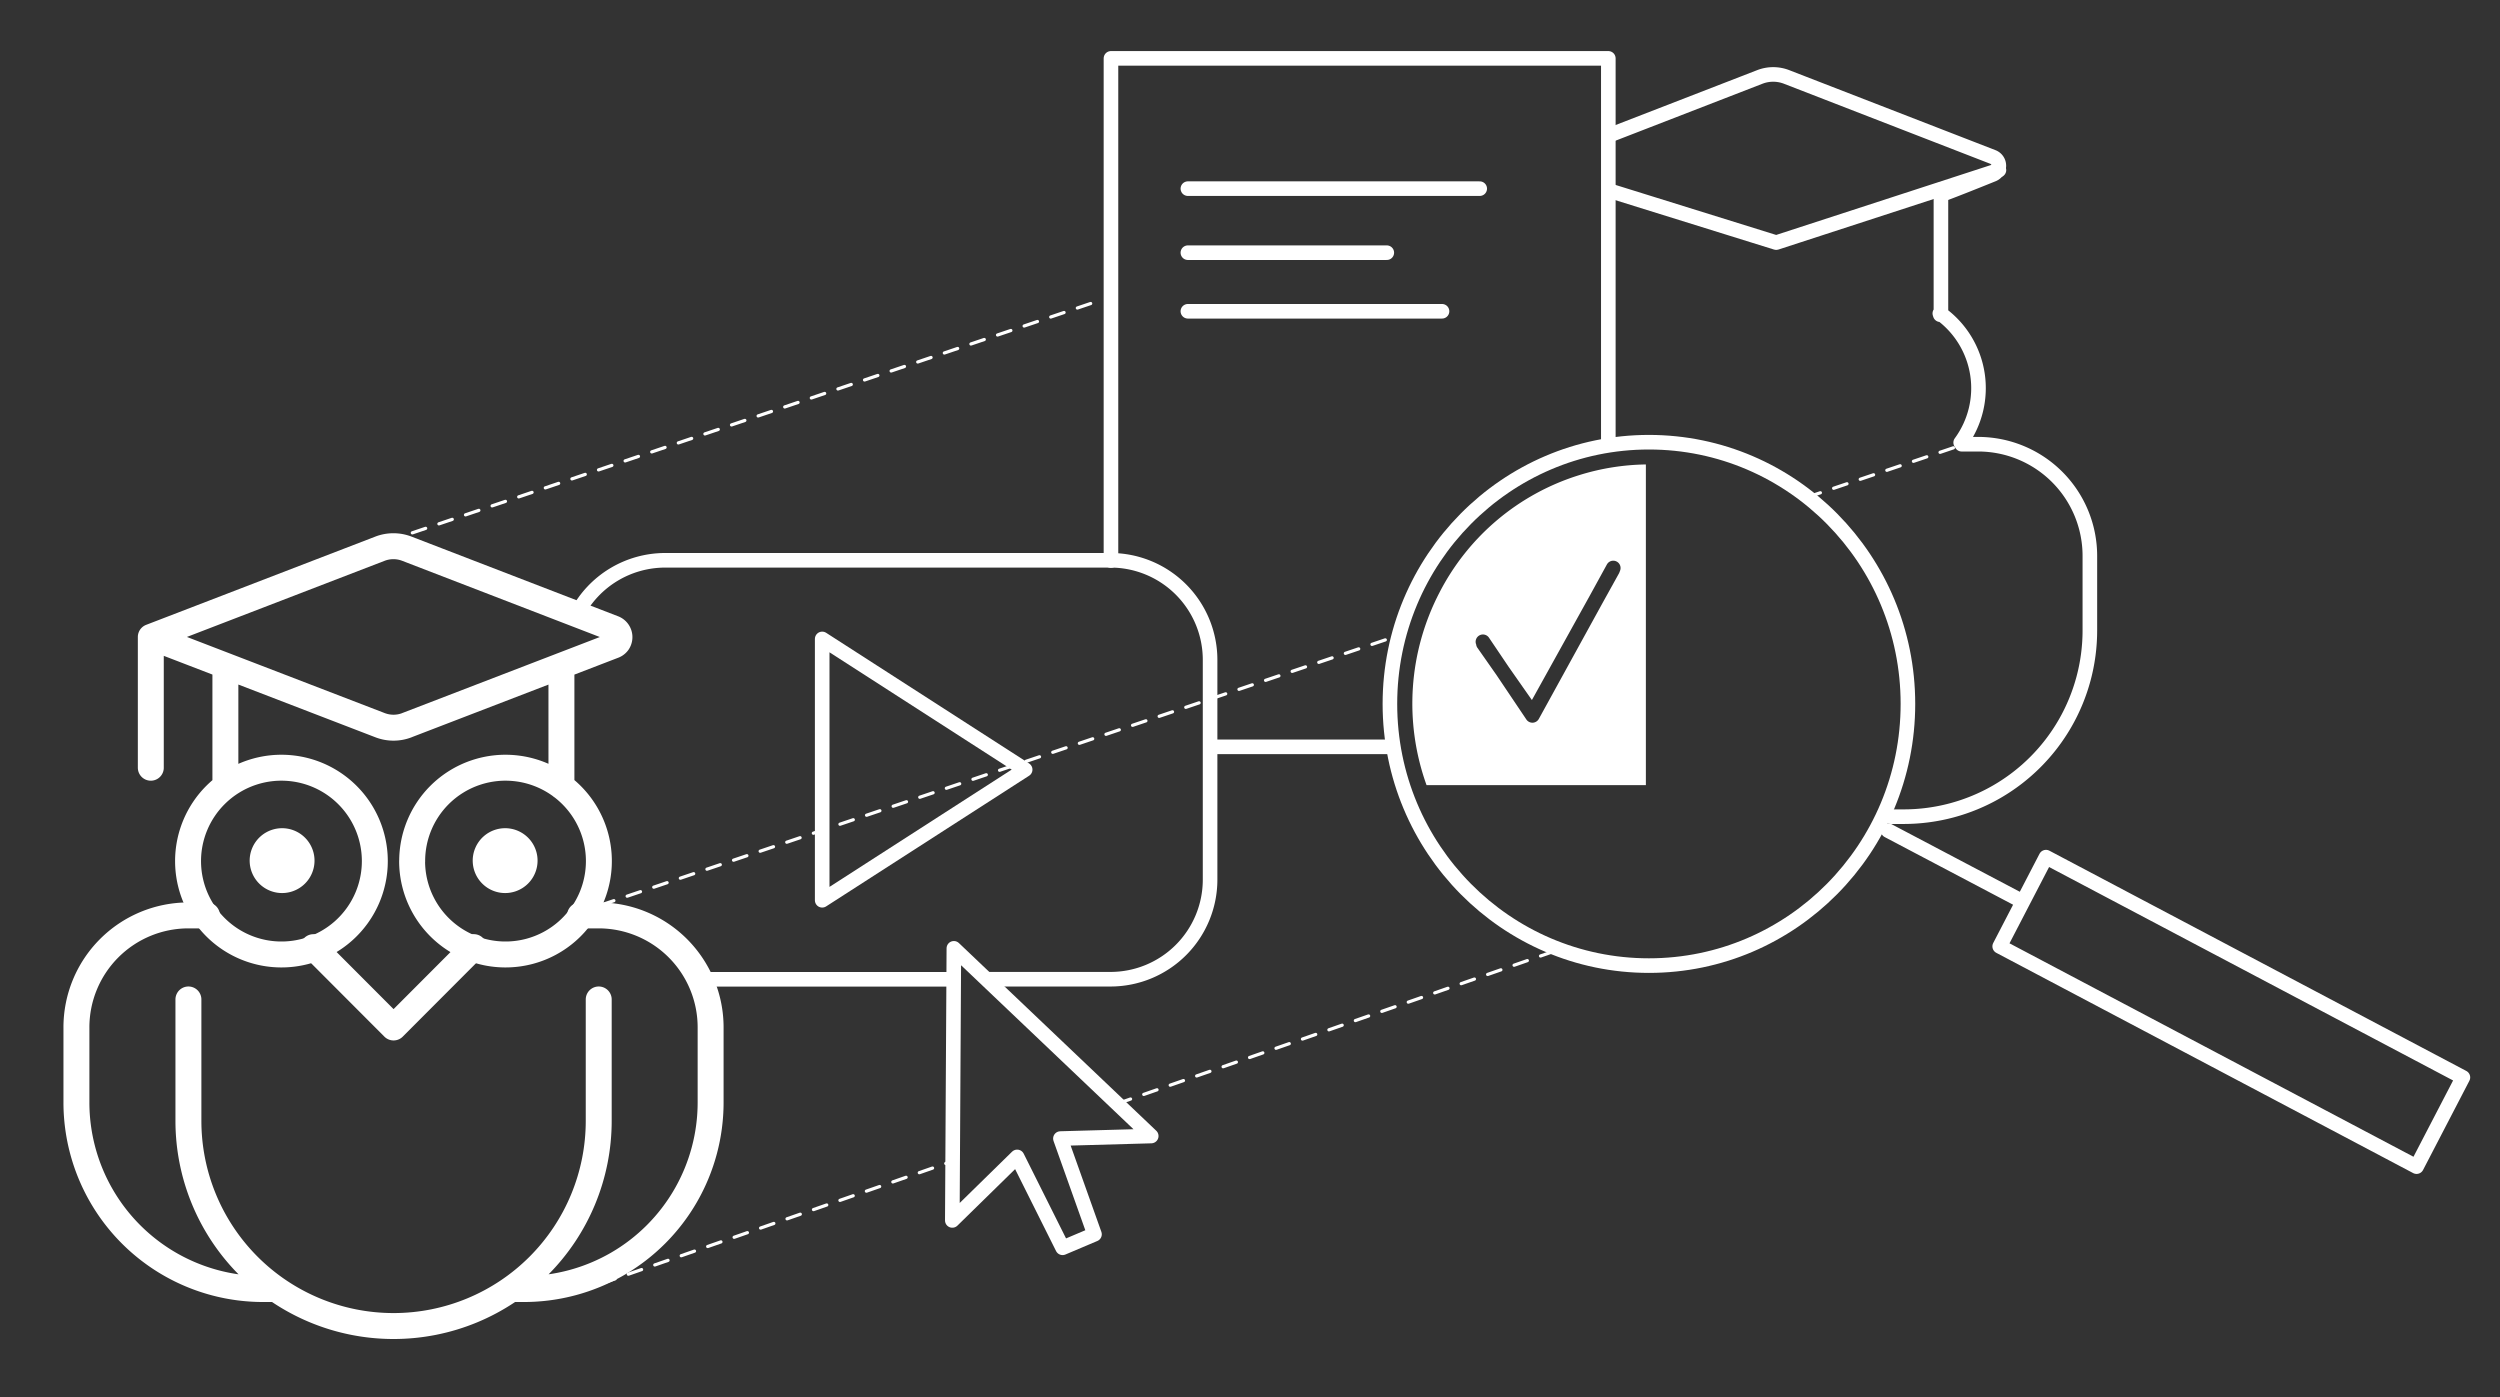 <svg id="Ebene_1" data-name="Ebene 1" xmlns="http://www.w3.org/2000/svg" viewBox="0 0 771.02 430.87"><rect x="0" y="0" width="771.02" height="430.87" fill="#333333" stroke="none"/><defs><style>.cls-1,.cls-2,.cls-3,.cls-4,.cls-6{fill:none;}.cls-1,.cls-2,.cls-3,.cls-6{stroke:#fff;stroke-linecap:round;stroke-linejoin:round;}.cls-1{stroke-dasharray:4.33 4.33;}.cls-2{stroke-width:4.5px;}.cls-3{stroke-dasharray:4.32 4.32;}.cls-5{fill:#2d6987;}.cls-6{stroke-width:8px;}.cls-7{fill:#fff;}</style></defs><line class="cls-1" x1="110.76" y1="169.88" x2="340" y2="92.38"/><path class="cls-2" d="M583.21,251.87h3.88a57.43,57.43,0,0,0,57.44-57.44v-23A34.45,34.45,0,0,0,610.07,137H605l-.31-.5h0a28.4,28.4,0,0,0-6.09-39.68l-.21.24c-.05-.14-.09-.27-.13-.41a.9.9,0,0,1,.34.17l0,0V59.68"/><path class="cls-2" d="M598.62,60c-.29.41,16-6.19,16-6.19a2.9,2.9,0,0,0,0-5.4L551,23.73a11.43,11.43,0,0,0-8.26,0l-46,17.83"/><polyline class="cls-2" points="616.49 52.46 547.8 74.82 496.48 58.84"/><line class="cls-3" x1="344.59" y1="340.37" x2="480.78" y2="292.86"/><line class="cls-3" x1="177.47" y1="398.66" x2="293.81" y2="358.08"/><polyline class="cls-4" points="426.41 230.32 342.63 230.32 342.63 18 496.02 18 496.02 141.08"/><polyline class="cls-2" points="342.63 172.88 342.63 18 496.02 18 496.02 136.6"/><line class="cls-2" x1="428.46" y1="230.32" x2="373.39" y2="230.32"/><path class="cls-5" d="M582.29,256.16l36.37,19.21"/><path class="cls-2" d="M582.29,256.16l39.76,20.95M745.29,359.8l14.29-27.52L631,264.35l-14.28,27.52Z"/><ellipse class="cls-2" cx="508.54" cy="217.09" rx="79.88" ry="80.71"/><path class="cls-4" d="M342.49,302H205.16a30.73,30.73,0,0,1-30.72-30.74V203.54a30.73,30.73,0,0,1,30.72-30.74H342.49a30.72,30.72,0,0,1,30.71,30.74v67.74A30.72,30.72,0,0,1,342.49,302"/><line class="cls-2" x1="293.58" y1="302.02" x2="216" y2="302.02"/><path class="cls-2" d="M178,189.17a30.71,30.71,0,0,1,27.16-16.37H342.49a30.72,30.72,0,0,1,30.71,30.74v67.74A30.72,30.72,0,0,1,342.49,302H305.3"/><polygon class="cls-4" points="316.17 237.35 253.57 277.65 253.57 197.05 316.17 237.35"/><polygon class="cls-2" points="316.17 237.35 253.57 277.65 253.57 197.05 316.17 237.35"/><path class="cls-4" d="M125.69,169.87,188,195.4S121.35,227.49,121.35,225,48.27,197.8,48.27,197.8l70.16-28.47Z"/><path class="cls-4" d="M157.55,398.12h3.88a57.35,57.35,0,0,0,57.34-57.34V317.85a34.42,34.42,0,0,0-34.41-34.41H58.21a34.42,34.42,0,0,0-34.4,34.41v22.93a57.32,57.32,0,0,0,57.34,57.34h76.4Z"/><path class="cls-6" d="M58,265.58a28.8,28.8,0,1,0,8.43-20.37A28.81,28.81,0,0,0,58,265.58Zm69.1,0a28.8,28.8,0,1,0,8.43-20.37A28.81,28.81,0,0,0,127.12,265.58ZM46.51,196.44v40.33m23-31.47v37.23m103.64,0V205.3m-47.69,18.36,63.74-24.53a2.83,2.83,0,0,0,1.34-1,2.89,2.89,0,0,0-1.34-4.33l-63.74-24.58a11.53,11.53,0,0,0-8.26,0L46.51,196.44l70.72,27.22A11.53,11.53,0,0,0,125.49,223.66Z"/><path class="cls-7" d="M93,265.41a6,6,0,1,0-1.77,4.27A6,6,0,0,0,93,265.41"/><path class="cls-6" d="M93,265.41a6,6,0,1,0-1.77,4.27A6,6,0,0,0,93,265.41Z"/><path class="cls-7" d="M161.79,265.41a6,6,0,1,0-1.77,4.27,6,6,0,0,0,1.77-4.27"/><path class="cls-6" d="M161.79,265.41a6,6,0,1,0-1.77,4.27A6,6,0,0,0,161.79,265.41Z"/><path class="cls-6" d="M63.83,282.32H58.08a34.53,34.53,0,0,0-34.51,34.56v23.05a57.56,57.56,0,0,0,57.52,57.62H85m93.9-115.23h5.75a34.53,34.53,0,0,1,34.51,34.56v23.05a57.56,57.56,0,0,1-57.52,57.62h-3.89m26.9-89.31v37.45a63.27,63.27,0,1,1-126.54,0V308.24m38.55-16.13,24.72,24.77,24.73-24.78"/><polygon class="cls-4" points="337.55 380.66 327.04 351.14 355.05 350.36 294.18 292.47 293.7 376.39 313.7 356.8 327.71 384.83 337.55 380.66"/><polygon class="cls-2" points="337.55 380.66 327.04 351.14 355.05 350.36 294.18 292.47 293.7 376.39 313.7 356.8 327.71 384.83 337.55 380.66"/><line class="cls-1" x1="557.31" y1="153.36" x2="607.41" y2="136.43"/><line class="cls-1" x1="185.22" y1="279.16" x2="431.45" y2="195.92"/><line class="cls-2" x1="366.35" y1="58.18" x2="456.36" y2="58.18"/><line class="cls-2" x1="366.35" y1="77.93" x2="427.7" y2="77.93"/><line class="cls-2" x1="366.35" y1="96" x2="444.73" y2="96"/><path class="cls-7" d="M487,146.55a72.71,72.71,0,0,0-43.09,36.26,74.31,74.31,0,0,0-3.95,59.33h67.64v-98.9A72.44,72.44,0,0,0,487,146.55Zm12.46,30-5.09,9.18-19.79,36a2.28,2.28,0,0,1-1.87,1.16h-.1a2.26,2.26,0,0,1-1.87-1l-9.16-13.63-5.93-8.47a2.12,2.12,0,0,1-.38-1,2.25,2.25,0,0,1,3.95-2.11l6.07,9,7.16,10.22,17.89-32.26,5.22-9.52a2.25,2.25,0,0,1,4.11,1.8A2.16,2.16,0,0,1,499.41,176.51Z"/></svg>